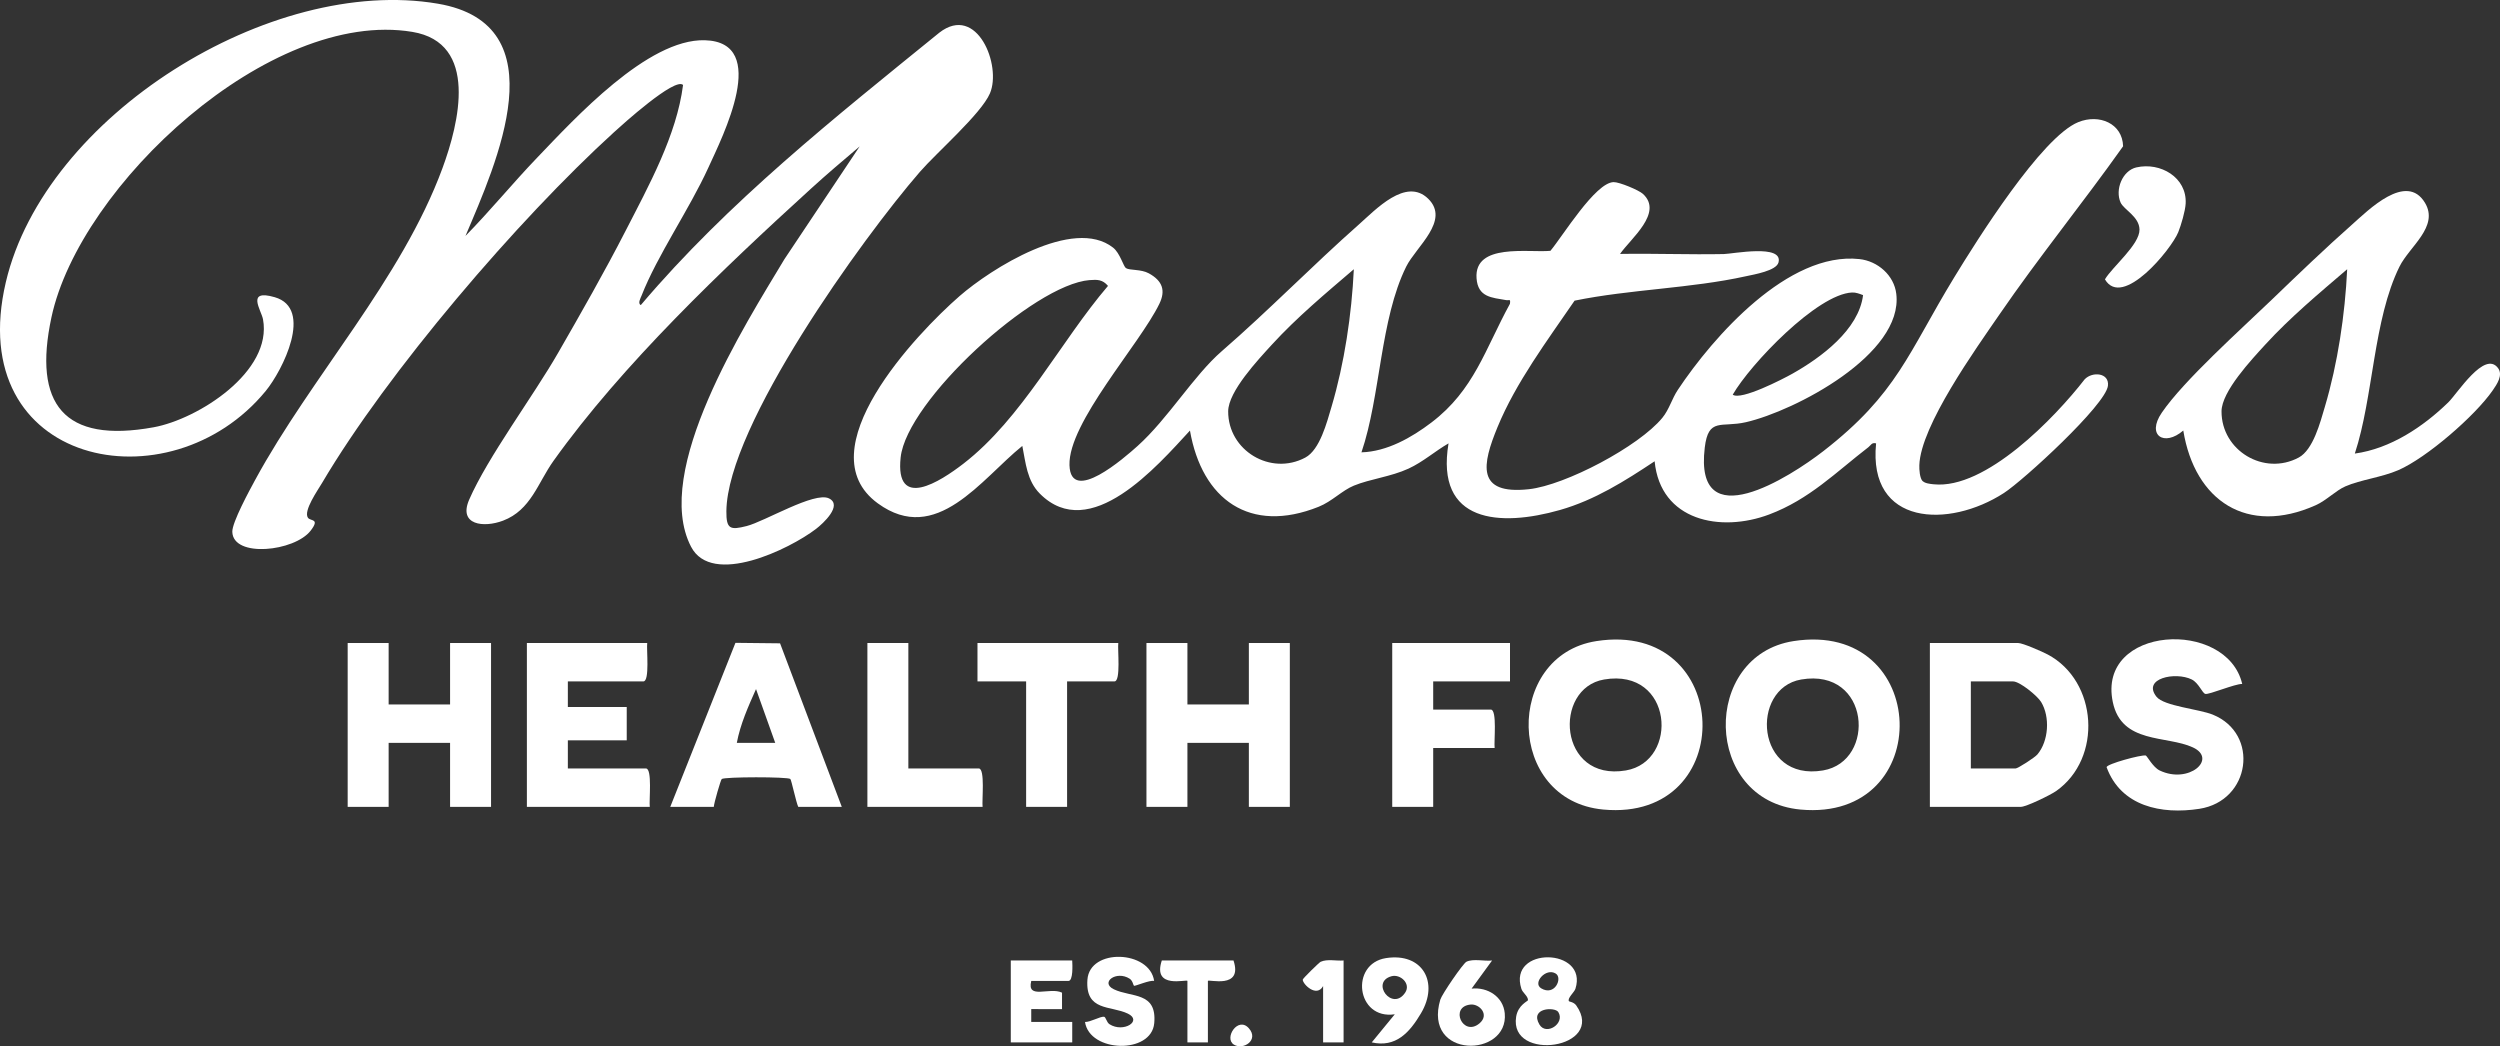 <svg xmlns="http://www.w3.org/2000/svg" id="Layer_2" data-name="Layer 2" viewBox="0 0 976.49 408.67"><rect x="0" y="0" width="976.49" height="408.67" fill="#333333" stroke="none"/><defs><style>      .cls-1 {        fill: #fff;      }    </style></defs><g id="Layer_1-2" data-name="Layer 1"><path class="cls-1" d="M612.85,391.1c.1.14,1.89.29,2.84,1.64,11.83,16.9-26.35,22.26-23.49,4.41.75-4.66,4.63-6.08,4.63-6.5-.02-1.65-2.06-2.81-2.58-4.42-5.38-16.7,26.25-16.13,21.1,0-.43,1.35-3.31,3.74-2.5,4.87ZM607.68,380.28c-3.87-2.43-9.14,3.67-5.73,5.74,5.34,3.25,8.49-4.01,5.73-5.74ZM608.66,395.3c-1.31-2.09-11.25-1.69-7.37,4.87,2.67,4.51,10.14-.45,7.37-4.87Z"></path><path class="cls-1" d="M450.8,383.16c-1.63-.46-7.54,2.13-7.87,1.89-.28-.2-.48-2-1.7-2.78-5.2-3.32-11.66,1.49-6.17,4.14,6.84,3.3,16.91.84,15.78,13.26-1.1,12.18-25.26,11.53-27.04-.49,2.05.09,5.89-2.19,7.41-2.05.74.07,1,2.2,2.16,2.93,5.46,3.48,13.01-1.32,7.17-4.14-6.73-3.25-16.67-.79-15.8-13.25s24.36-11.52,26.06.48Z"></path><path class="cls-1" d="M418.8,375.16c.09,1.62.43,8-1.5,8h-14.5c-1.84,7.46,7.23,2.23,12.02,4.57v6.43s-12.02-.01-12.02-.01v5.01h16.01v8h-24v-32h24Z"></path><path class="cls-1" d="M535.8,407.15l9-10.98c-15.05,2.26-17.62-19.72-3.44-21.94s20.92,9.39,13.63,21.63c-4.43,7.45-9.77,13.42-19.2,11.29ZM543.52,381.31c-8.39,2.3.32,13.96,5.34,6.4,2.34-3.53-1.92-7.34-5.34-6.4Z"></path><path class="cls-1" d="M582.8,375.17l-8,10.98c6.24-.66,12.33,3.11,12.95,9.63,1.65,17.43-32.1,18.02-25.17-5.34.61-2.04,8.85-14.12,10.21-14.79,2.63-1.29,7.06-.13,10.01-.48ZM574.45,392.37c-8.44.77-3.05,12.78,3.42,7.36,4.06-3.4,0-7.67-3.42-7.36Z"></path><path class="cls-1" d="M481.8,375.16c3.81,11.45-10,7.16-10,8v24h-8v-24c0-.84-13.81,3.45-10-8h28Z"></path><path class="cls-1" d="M524.8,375.16v32h-8v-22c-2.56,4.6-7.93-.72-7.96-2.5,0-.49,6.48-6.76,6.98-6.98,2.64-1.2,6.15-.27,8.98-.52Z"></path><path class="cls-1" d="M481.95,408.02c-4-2.5,1.61-11.22,5.86-6.37,4.03,4.6-2.19,8.66-5.86,6.37Z"></path><g><path class="cls-1" d="M834.5,65.38c9.3-2.13,19.74,3.88,19.21,14.13-.15,2.88-1.77,8.4-2.89,11.18-2.73,6.72-21.84,30.07-28.64,18.42,2.95-4.97,13.62-13.59,13.5-19.47-.1-5.04-6.12-7.75-7.37-10.5-2.27-4.99.65-12.5,6.19-13.77Z"></path><path class="cls-1" d="M181.81,92.16c9.65-9.82,18.43-20.6,27.96-30.53,14.66-15.28,43.18-46.54,65.54-45.91,25.7.72,6.86,37.7,1.35,49.8-7.41,16.27-19.9,34.2-26.06,49.94-.38.97-1.61,3.06-.3,3.7,34.15-40.31,75.75-73.22,116.6-106.4,14.74-11.44,24.45,12.91,19.75,23.75-3.47,8.01-20.75,23.03-27.36,30.64-22.46,25.9-75.22,99.11-75.57,132.51-.08,7.15,1.6,7.4,7.9,5.82,7.02-1.76,26.52-13.58,32.17-10.81,5.46,2.67-2.27,9.8-5.06,11.93-10.39,7.94-40.65,22.66-48.81,6.95-15.34-29.54,21-86.55,36.46-112.29l29.41-44.08c-6.37,5.4-12.83,10.86-19,16.49-34.36,31.29-73.71,68.68-100.62,106.38-6.1,8.55-8.8,19.19-19.68,23.32-7.57,2.87-17.58,1.74-13.22-8.23,7.26-16.63,24.93-40.26,34.71-57.28,8.92-15.51,18.2-31.76,26.35-47.65,9.06-17.65,19.96-37.34,22.47-57.02-3.14-3.15-23.84,15.6-27.01,18.49-37.34,33.97-88.43,93.63-114.01,136.99-1.61,2.74-7.35,10.86-5.51,13.55.98,1.44,4.82.18,1.09,5.03-6.31,8.21-30.34,10.75-30.62.48-.1-3.7,6.74-16.24,8.89-20.21,21.97-40.47,57.18-78.32,73.19-121.81,6.49-17.63,14.26-48.96-11.78-53.26C105.56,3.26,31.18,72.19,20.09,123.96c-7.25,33.85,4.75,49.35,39.93,42.93,17.38-3.17,46.5-21.74,42.71-42.17-.67-3.59-6.74-11.9,4.56-8.64,15.32,4.41,3.03,28.68-3.48,36.61C66.25,198.49-14.61,182.11,2.29,110.16,17.55,45.24,105.66-9.7,171.02,1.44c47.53,8.1,22.83,62.34,10.79,90.72Z"></path><path class="cls-1" d="M751.03,187.93c.9.9,2.96,1.1,4.24,1.23,20.3,2.12,47.4-26.03,59-41.01,3.02-3.14,9.69-2.56,9.08,2.54-.89,7.51-32.99,36.94-40.65,41.89-21.48,13.88-53.13,12.89-49.91-19.4-1.73-.45-2,.72-3,1.49-12.71,9.79-23.02,20.35-38.73,26.27-19.01,7.16-42.51,2.54-44.77-20.77-11.66,7.74-23.34,15.13-36.97,19.03-23.34,6.66-48.77,5.19-43.53-26.02-5.35,3.09-9.95,7.24-15.63,9.86-6.9,3.18-14.9,4.01-21.35,6.65-4.58,1.87-8.51,6.15-13.75,8.25-26.83,10.77-45.58-2.81-50.27-29.76-12.78,13.84-39.01,44.32-58.63,24.64-5.05-5.06-5.52-12.02-6.85-18.64-16.05,12.93-33.57,39.11-56.44,22.43-28.34-20.66,15.15-66.34,31.92-80.95,12.21-10.63,44.44-31.13,59.97-18.94,2.71,2.13,4.05,7.35,5.01,7.99,1.49.99,5.83.34,8.95,2.05,5.37,2.95,6.65,6.73,4.1,11.95-7.76,15.92-35.6,46.4-35.09,62.99.48,15.5,21.53-2.95,26.59-7.49,11.93-10.71,21.91-27.52,32.93-37.07,18.29-15.86,35.35-33.4,53.53-49.47,6.51-5.75,18.39-18.56,27.07-10.04s-4.76,18.75-8.6,26.52c-10.22,20.66-9.97,50.47-17.47,72.53,9.95-.28,19.62-5.78,27.34-11.66,16.67-12.67,20.96-28.66,30.65-46.35.3-2.16-.22-1.22-1.5-1.45-5.52-.99-11.02-1.07-11.54-8.54-.98-13.86,20.34-9.91,28.85-10.71,4.79-5.71,17.51-26.64,24.67-26.84,2.22-.06,9.86,3.12,11.48,4.61,8.01,7.37-4.75,17.38-8.95,23.44,13.49-.23,27.04.32,40.54.05,3.49-.07,23.29-4.02,21.35,3.29-.86,3.25-9.59,4.69-12.69,5.37-21.6,4.78-45.18,5.09-66.96,9.54-10.59,15.48-22.92,31.95-30.1,49.4-5.95,14.46-8.57,26.52,12.25,24.25,14.28-1.56,42.96-16.72,52.12-27.87,2.7-3.29,3.74-7.46,6.06-10.94,13.89-20.88,43.18-54.09,70.92-51.08,7.14.77,13.55,6.31,14.41,13.6,2.81,23.62-39.58,45.7-58.72,50.11-9.64,2.22-14.67-2-16.09,9.91-4.25,35.51,33.23,11.56,46.36,1.36,28.86-22.41,33.08-38.32,51.11-67.89,8.66-14.2,34.03-54.73,48.42-60.58,8.15-3.31,17.27.48,17.51,9.43-15.73,22.18-32.94,43.33-48.33,65.75-9.18,13.37-30.75,43.39-31.26,58.82-.06,1.68.15,5.09,1.31,6.26ZM528.79,105.17c-10.98,9.4-22.24,18.78-32.02,29.47-5.34,5.85-17.02,18.26-17.05,26.02-.06,15.32,16.58,25.32,30.14,18.06,5.69-3.05,8.42-13.78,10.21-19.79,5.05-16.97,7.89-36.13,8.73-53.76ZM425.6,109.4c-21.87,1.73-71.44,47.15-73.81,69.26-2.24,20.85,15.43,9.46,24.48,2.48,22.98-17.73,37.8-47.57,56.51-69.47-2.12-2.51-4.2-2.5-7.17-2.26ZM727.7,115.27c-1.38-.51-2.77-1.09-4.29-1.02-13.61.62-39.75,27.97-46.61,39.91,3.21,2.35,19.58-6.1,23.3-8.19,11.23-6.32,25.93-17.18,27.61-30.7Z"></path><path class="cls-1" d="M919.8,177.16c13.88-1.91,26.64-10.42,36.49-20,3.54-3.44,14.19-20.47,19.44-13.38,2.02,2.73-.44,6.33-2.1,8.72-6.84,9.9-25.78,26.33-36.86,31.14-6.5,2.82-14.68,3.72-20.67,6.33-3.76,1.63-7.43,5.52-11.62,7.38-26.73,11.93-47.21-1.7-51.7-29.19-7.44,6.43-14.46,1.93-8.42-6.93,8.62-12.65,31.08-32.71,42.9-44.09,10.01-9.64,21.15-20.34,31.51-29.49,6.21-5.49,21.16-20.57,28.43-8.41,5.55,9.28-6.07,17.02-9.96,24.88-10.28,20.79-10.15,50.79-17.45,73.03ZM916.79,105.17c-10.98,9.4-22.24,18.78-32.02,29.47-5.34,5.85-17.02,18.26-17.05,26.02-.06,15.32,16.58,25.32,30.14,18.06,5.69-3.05,8.42-13.78,10.21-19.79,5.05-16.97,7.89-36.13,8.73-53.76Z"></path></g><g><path class="cls-1" d="M753.8,315.16v-64h34.5c1.78,0,9.43,3.37,11.52,4.48,19.56,10.39,21.5,40.53,3.3,53.34-2.19,1.54-11.68,6.18-13.82,6.18h-35.5ZM769.8,300.16h17.5c.86,0,7.48-4.26,8.51-5.49,4.39-5.24,5-14.6,1.45-20.47-1.43-2.38-8.34-8.04-10.96-8.04h-16.5v34Z"></path><path class="cls-1" d="M700.54,250.41c53.63-8.36,55.96,70.73,2.72,65.8-38.17-3.54-38.73-60.19-2.72-65.8ZM703.54,265.41c-20.07,3.44-17.9,40.03,8.53,35.52,20.92-3.57,18.44-40.14-8.53-35.52Z"></path><path class="cls-1" d="M623.54,250.41c53.63-8.36,55.96,70.73,2.72,65.8-38.17-3.54-38.73-60.19-2.72-65.8ZM626.54,265.41c-20.07,3.44-17.9,40.03,8.53,35.52,20.92-3.57,18.44-40.14-8.53-35.52Z"></path><polygon class="cls-1" points="463.8 251.16 463.8 275.16 487.8 275.16 487.8 251.16 503.8 251.16 503.8 315.16 487.8 315.16 487.8 290.16 463.8 290.16 463.8 315.16 447.8 315.16 447.8 251.16 463.8 251.16"></polygon><polygon class="cls-1" points="151.8 251.16 151.8 275.16 175.8 275.16 175.8 251.16 191.8 251.16 191.8 315.16 175.8 315.16 175.8 290.16 151.8 290.16 151.8 315.16 135.8 315.16 135.8 251.16 151.8 251.16"></polygon><path class="cls-1" d="M252.8,251.16c-.33,2.44,1.06,15-1.5,15h-29.5v10h23v13h-23v11h30.5c2.56,0,1.17,12.56,1.5,15h-48v-64h47Z"></path><path class="cls-1" d="M261.8,315.16l25.46-64.07,17.43.19,24.11,63.88h-17c-.82-1.62-2.67-10.53-3.1-10.9-1.01-.88-25.78-.87-26.79.02-.42.37-3,9.28-3.11,10.88h-17ZM302.8,290.16l-7.5-21.01c-3,6.72-6.14,13.71-7.5,21.01h15Z"></path><path class="cls-1" d="M875.8,267.15c-2.75-.1-12.94,4.24-14.4,3.89-1.21-.29-2.59-4.3-5.33-5.65-6.36-3.13-19.44-.42-13.76,6.75,2.92,3.69,16.6,4.8,22.01,7,18.35,7.47,14.77,33.68-5.26,36.78-14.83,2.3-30.63-.94-36.24-16.27.09-1.27,13.53-4.91,15.29-4.56.49.1,2.79,4.57,5.42,5.84,11.39,5.49,22.73-4.49,13-9-10.29-4.77-27.84-1.25-31.28-17.71-6.25-29.93,44.55-32.69,50.55-7.07Z"></path><path class="cls-1" d="M589.8,251.16v15h-30v11h22.5c2.56,0,1.17,12.56,1.5,15h-24v23h-16v-64h46Z"></path><path class="cls-1" d="M436.8,251.16c-.33,2.44,1.06,15-1.5,15h-18.5v49h-16v-49h-19v-15h55Z"></path><path class="cls-1" d="M354.8,251.16v49h27.5c2.56,0,1.17,12.56,1.5,15h-45v-64h16Z"></path></g></g></svg>